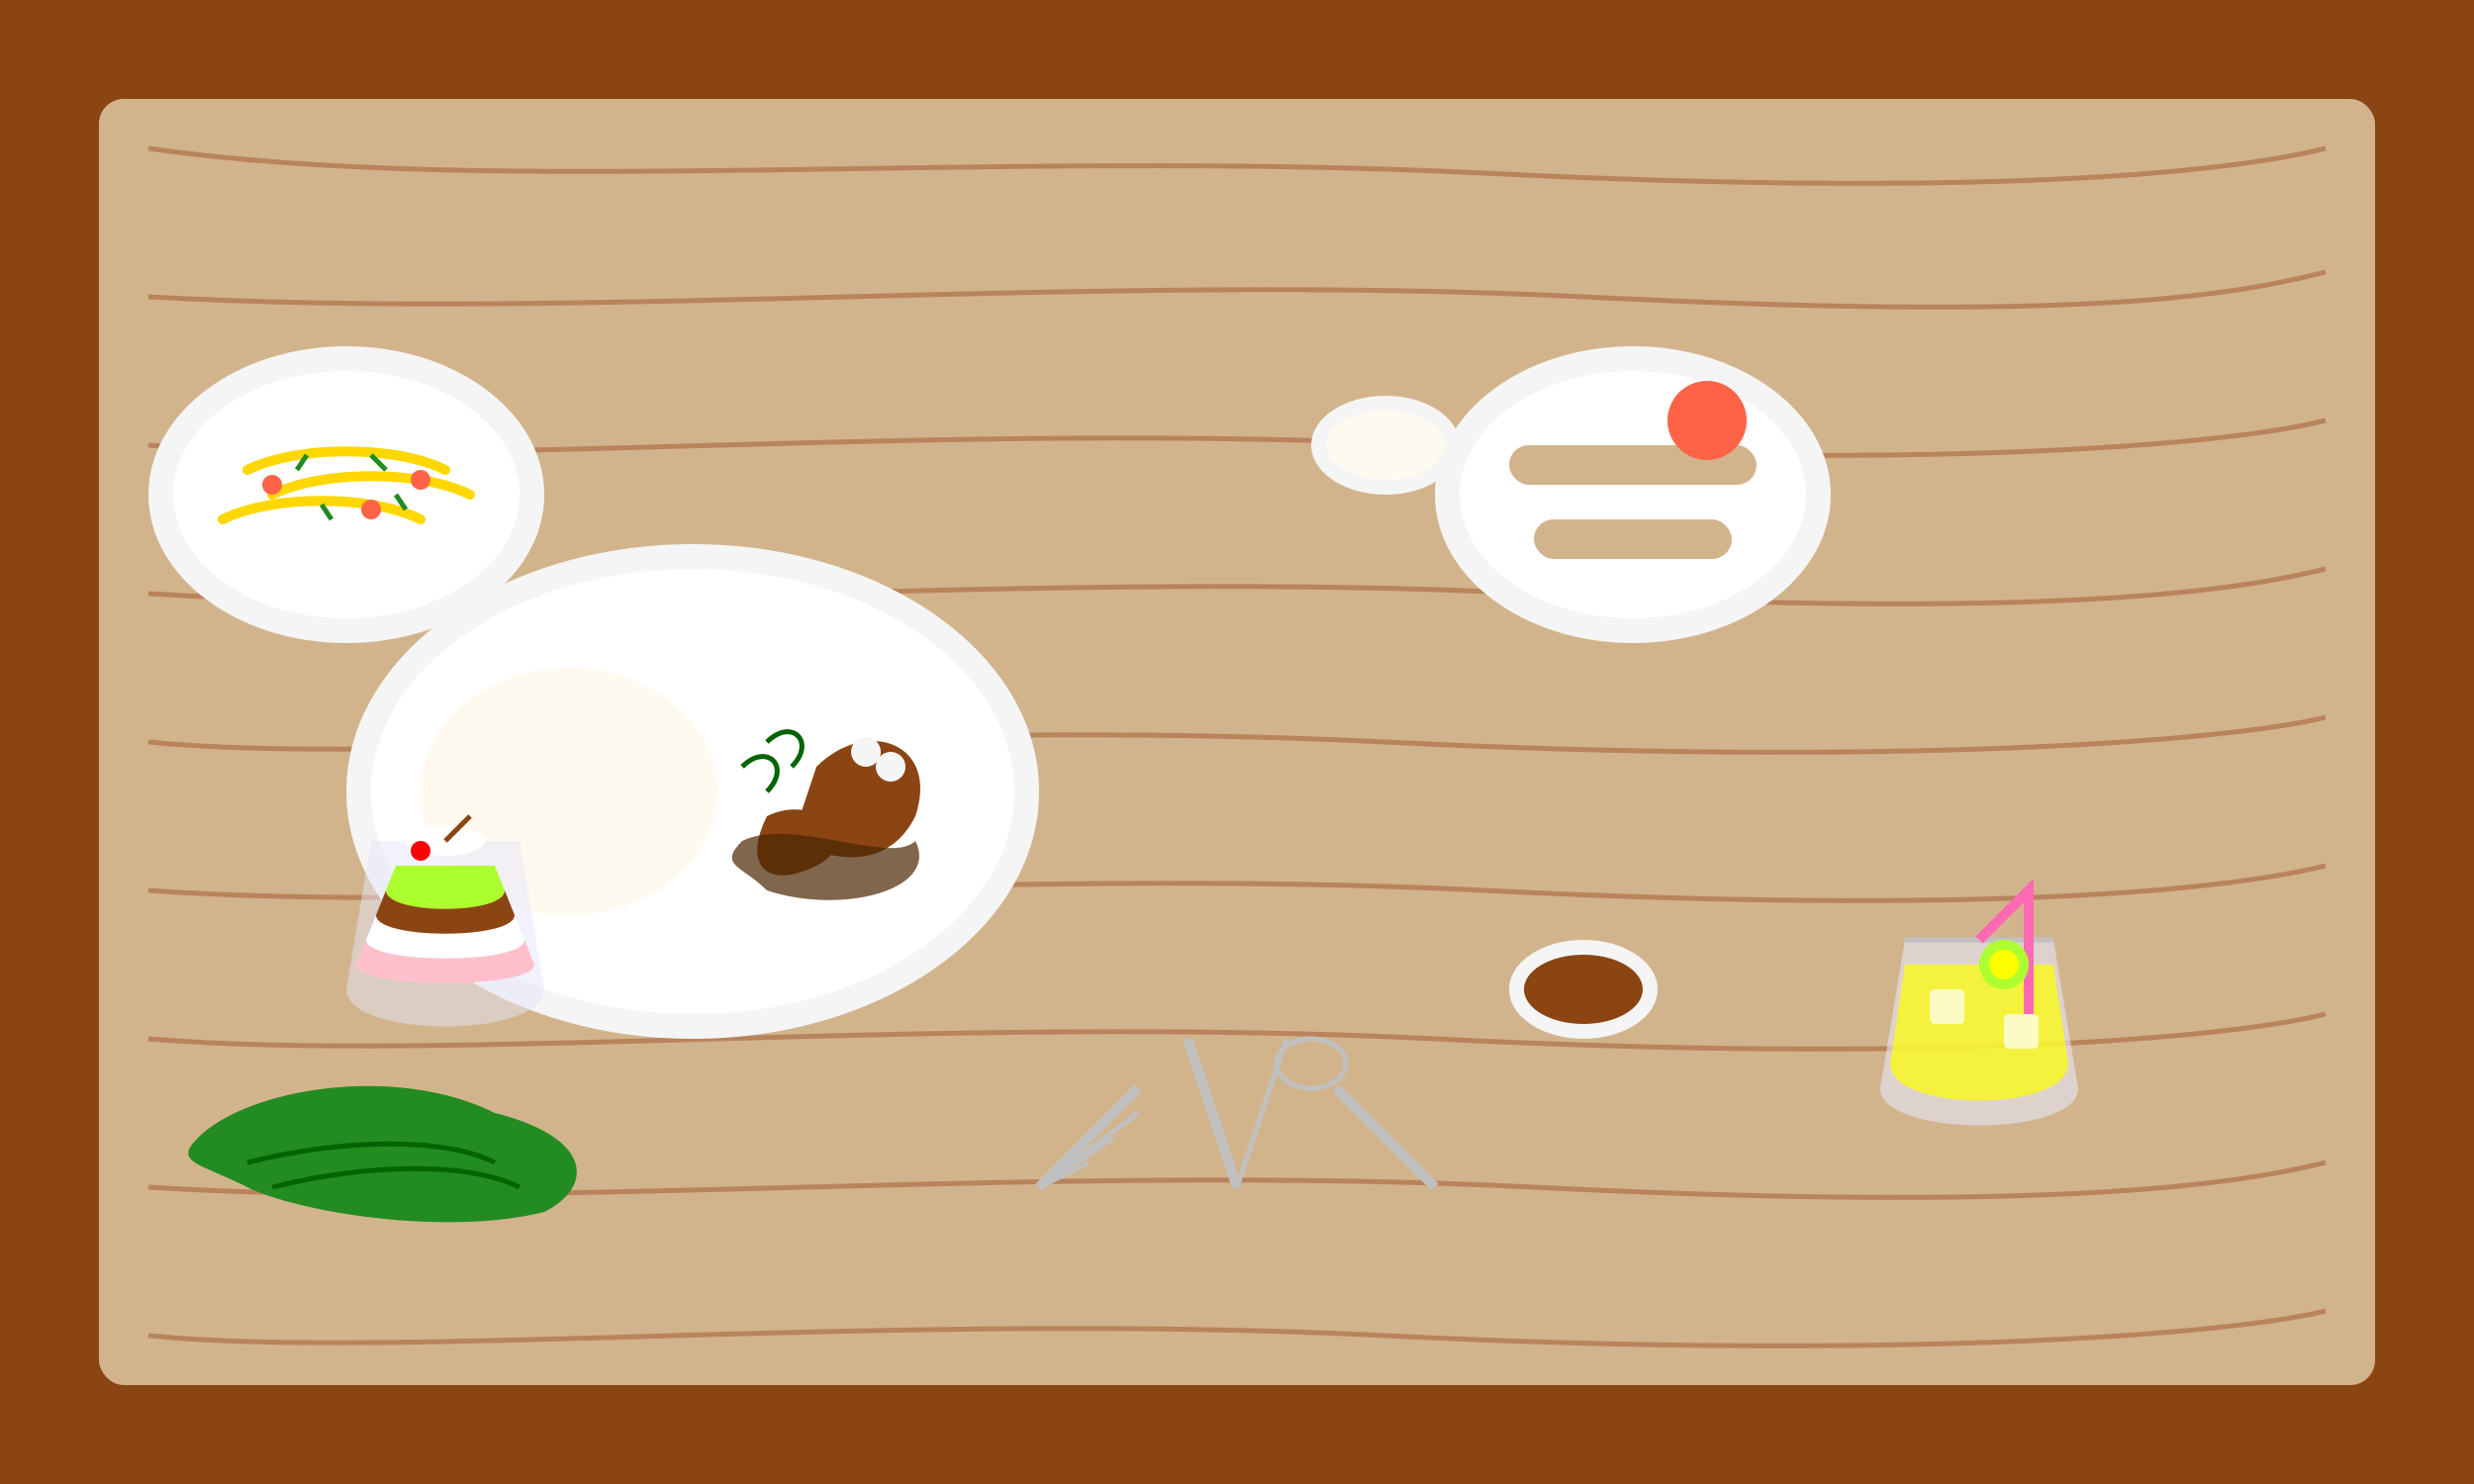 <?xml version="1.0" encoding="UTF-8"?>
<svg width="500" height="300" viewBox="0 0 500 300" fill="none" xmlns="http://www.w3.org/2000/svg">
  <!-- Wooden table background -->
  <rect width="500" height="300" fill="#8B4513"/>
  <rect x="20" y="20" width="460" height="260" rx="5" fill="#D2B48C"/>
  
  <!-- Wood grain details -->
  <path d="M30 30 C100 40 200 30 300 35 C400 40 450 35 470 30" stroke="#A0522D" stroke-width="1" opacity="0.5"/>
  <path d="M30 60 C120 65 220 55 320 60 C420 65 450 60 470 55" stroke="#A0522D" stroke-width="1" opacity="0.5"/>
  <path d="M30 90 C90 95 190 85 290 90 C390 95 450 90 470 85" stroke="#A0522D" stroke-width="1" opacity="0.5"/>
  <path d="M30 120 C110 125 210 115 310 120 C410 125 450 120 470 115" stroke="#A0522D" stroke-width="1" opacity="0.5"/>
  <path d="M30 150 C80 155 180 145 280 150 C380 155 450 150 470 145" stroke="#A0522D" stroke-width="1" opacity="0.5"/>
  <path d="M30 180 C100 185 200 175 300 180 C400 185 450 180 470 175" stroke="#A0522D" stroke-width="1" opacity="0.5"/>
  <path d="M30 210 C90 215 190 205 290 210 C390 215 450 210 470 205" stroke="#A0522D" stroke-width="1" opacity="0.5"/>
  <path d="M30 240 C110 245 210 235 310 240 C410 245 450 240 470 235" stroke="#A0522D" stroke-width="1" opacity="0.5"/>
  <path d="M30 270 C80 275 180 265 280 270 C380 275 450 270 470 265" stroke="#A0522D" stroke-width="1" opacity="0.5"/>
  
  <!-- Main dish - Chicken Adobo -->
  <g transform="translate(140, 160)">
    <!-- Plate -->
    <ellipse cx="0" cy="0" rx="70" ry="50" fill="#F5F5F5"/>
    <ellipse cx="0" cy="0" rx="65" ry="45" fill="#FFFFFF"/>
    
    <!-- Rice -->
    <ellipse cx="-25" cy="0" rx="30" ry="25" fill="#FFFAF0"/>
    
    <!-- Adobo (chicken with sauce) -->
    <path d="M25 -5 C35 -15 50 -10 45 5 C40 15 30 15 20 10 Z" fill="#8B4513"/>
    <path d="M15 5 C25 0 35 10 25 15 C15 20 10 15 15 5 Z" fill="#8B4513"/>
    <path d="M30 0 C40 -5 45 5 40 10 C35 15 25 10 30 0 Z" fill="#8B4513"/>
    
    <!-- Sauce -->
    <path d="M10 10 C20 5 40 15 45 10 C50 20 30 25 15 20 C10 15 5 15 10 10 Z" fill="#4A2500" fill-opacity="0.7"/>
    
    <!-- Garlic and bay leaves as garnish -->
    <circle cx="40" cy="-5" r="3" fill="#F5F5F5"/>
    <circle cx="35" cy="-8" r="3" fill="#F5F5F5"/>
    <path d="M15 -10 C20 -15 25 -10 20 -5" stroke="#006400" stroke-width="1"/>
    <path d="M10 -5 C15 -10 20 -5 15 0" stroke="#006400" stroke-width="1"/>
  </g>
  
  <!-- Side dish 1 - Lumpia (Spring Rolls) -->
  <g transform="translate(330, 100)">
    <!-- Small plate -->
    <ellipse cx="0" cy="0" rx="40" ry="30" fill="#F5F5F5"/>
    <ellipse cx="0" cy="0" rx="35" ry="25" fill="#FFFFFF"/>
    
    <!-- Lumpia (spring rolls) -->
    <rect x="-25" y="-10" width="50" height="8" rx="4" fill="#D2B48C"/>
    <rect x="-20" y="5" width="40" height="8" rx="4" fill="#D2B48C"/>
    
    <!-- Dipping sauce -->
    <circle cx="15" cy="-15" r="8" fill="#FF6347"/>
  </g>
  
  <!-- Side dish 2 - Pancit (Noodles) -->
  <g transform="translate(70, 100)">
    <!-- Small plate -->
    <ellipse cx="0" cy="0" rx="40" ry="30" fill="#F5F5F5"/>
    <ellipse cx="0" cy="0" rx="35" ry="25" fill="#FFFFFF"/>
    
    <!-- Pancit noodles -->
    <path d="M-20 -5 C-10 -10 10 -10 20 -5" stroke="#FFD700" stroke-width="2" stroke-linecap="round"/>
    <path d="M-15 0 C-5 -5 15 -5 25 0" stroke="#FFD700" stroke-width="2" stroke-linecap="round"/>
    <path d="M-25 5 C-15 0 5 0 15 5" stroke="#FFD700" stroke-width="2" stroke-linecap="round"/>
    
    <!-- Vegetables in the noodles -->
    <path d="M-10 -5 L-8 -8" stroke="#228B22" stroke-width="1"/>
    <path d="M5 -8 L8 -5" stroke="#228B22" stroke-width="1"/>
    <path d="M-5 2 L-3 5" stroke="#228B22" stroke-width="1"/>
    <path d="M10 0 L12 3" stroke="#228B22" stroke-width="1"/>
    <circle cx="-15" cy="-2" r="2" fill="#FF6347"/>
    <circle cx="5" cy="3" r="2" fill="#FF6347"/>
    <circle cx="15" cy="-3" r="2" fill="#FF6347"/>
  </g>
  
  <!-- Beverage - Calamansi Juice -->
  <g transform="translate(400, 220)">
    <!-- Glass -->
    <path d="M-15 -30 L-20 0 C-20 10 20 10 20 0 L15 -30 Z" fill="#E6E6FA" fill-opacity="0.6"/>
    <path d="M-15 -30 L15 -30" stroke="#C0C0C0" stroke-width="1"/>
    
    <!-- Juice -->
    <path d="M-18 -5 C-18 5 18 5 18 -5 L15 -25 L-15 -25 Z" fill="#FFFF00" fill-opacity="0.7"/>
    
    <!-- Straw -->
    <path d="M0 -30 L10 -40 L10 -15" stroke="#FF69B4" stroke-width="2"/>
    
    <!-- Ice cubes -->
    <rect x="-10" y="-20" width="7" height="7" rx="1" fill="#FFFFFF" fill-opacity="0.7"/>
    <rect x="5" y="-15" width="7" height="7" rx="1" fill="#FFFFFF" fill-opacity="0.7"/>
    
    <!-- Calamansi slice -->
    <circle cx="5" cy="-25" r="5" fill="#ADFF2F"/>
    <circle cx="5" cy="-25" r="3" fill="#FFFF00"/>
  </g>
  
  <!-- Utensils -->
  <g transform="translate(250, 250)">
    <!-- Fork -->
    <path d="M-40 -10 L-20 -30" stroke="#C0C0C0" stroke-width="2"/>
    <path d="M-40 -10 L-20 -25" stroke="#C0C0C0" stroke-width="1"/>
    <path d="M-40 -10 L-25 -20" stroke="#C0C0C0" stroke-width="1"/>
    <path d="M-40 -10 L-30 -15" stroke="#C0C0C0" stroke-width="1"/>
    
    <!-- Spoon -->
    <path d="M40 -10 L20 -30" stroke="#C0C0C0" stroke-width="2"/>
    <ellipse cx="15" cy="-35" rx="7" ry="5" fill="none" stroke="#C0C0C0" stroke-width="1"/>
    
    <!-- Knife -->
    <path d="M0 -10 L-10 -40" stroke="#C0C0C0" stroke-width="2"/>
    <path d="M0 -10 L10 -40" stroke="#C0C0C0" stroke-width="1"/>
  </g>
  
  <!-- Garnish and decorative elements -->
  <g transform="translate(40, 230)">
    <!-- Banana Leaf base -->
    <path d="M0 0 C10 -10 40 -15 60 -5 C80 0 80 10 70 15 C50 20 20 15 10 10 C0 5 -5 5 0 0 Z" fill="#228B22"/>
    
    <!-- Leaf veins -->
    <path d="M10 5 C30 0 50 0 60 5" stroke="#006400" stroke-width="1"/>
    <path d="M15 10 C35 5 55 5 65 10" stroke="#006400" stroke-width="1"/>
  </g>
  
  <!-- Traditional condiments -->
  <g transform="translate(280, 90)">
    <!-- Small sauce dish - Vinegar -->
    <ellipse cx="0" cy="0" rx="15" ry="10" fill="#F5F5F5"/>
    <ellipse cx="0" cy="0" rx="12" ry="7" fill="#FFFAF0"/>
  </g>
  
  <g transform="translate(320, 200)">
    <!-- Small sauce dish - Soy sauce -->
    <ellipse cx="0" cy="0" rx="15" ry="10" fill="#F5F5F5"/>
    <ellipse cx="0" cy="0" rx="12" ry="7" fill="#8B4513"/>
  </g>
  
  <!-- Filipino dessert - Halo-halo -->
  <g transform="translate(90, 200)">
    <!-- Glass -->
    <path d="M-15 -30 L-20 0 C-20 10 20 10 20 0 L15 -30 Z" fill="#E6E6FA" fill-opacity="0.5"/>
    
    <!-- Layers of Halo-halo -->
    <path d="M-18 -5 C-18 0 18 0 18 -5 L16 -10 L-16 -10 Z" fill="#FFC0CB"/>
    <path d="M-16 -10 C-16 -5 16 -5 16 -10 L14 -15 L-14 -15 Z" fill="#FFFFFF"/>
    <path d="M-14 -15 C-14 -10 14 -10 14 -15 L12 -20 L-12 -20 Z" fill="#8B4513"/>
    <path d="M-12 -20 C-12 -15 12 -15 12 -20 L10 -25 L-10 -25 Z" fill="#ADFF2F"/>
    
    <!-- Toppings -->
    <ellipse cx="0" cy="-30" rx="8" ry="3" fill="#FFFFFF"/> <!-- Ice cream -->
    <path d="M0 -30 L5 -35" stroke="#8B4513" stroke-width="1"/> <!-- Leche flan -->
    <circle cx="-5" cy="-28" r="2" fill="#FF0000"/> <!-- Cherry -->
  </g>
</svg>
